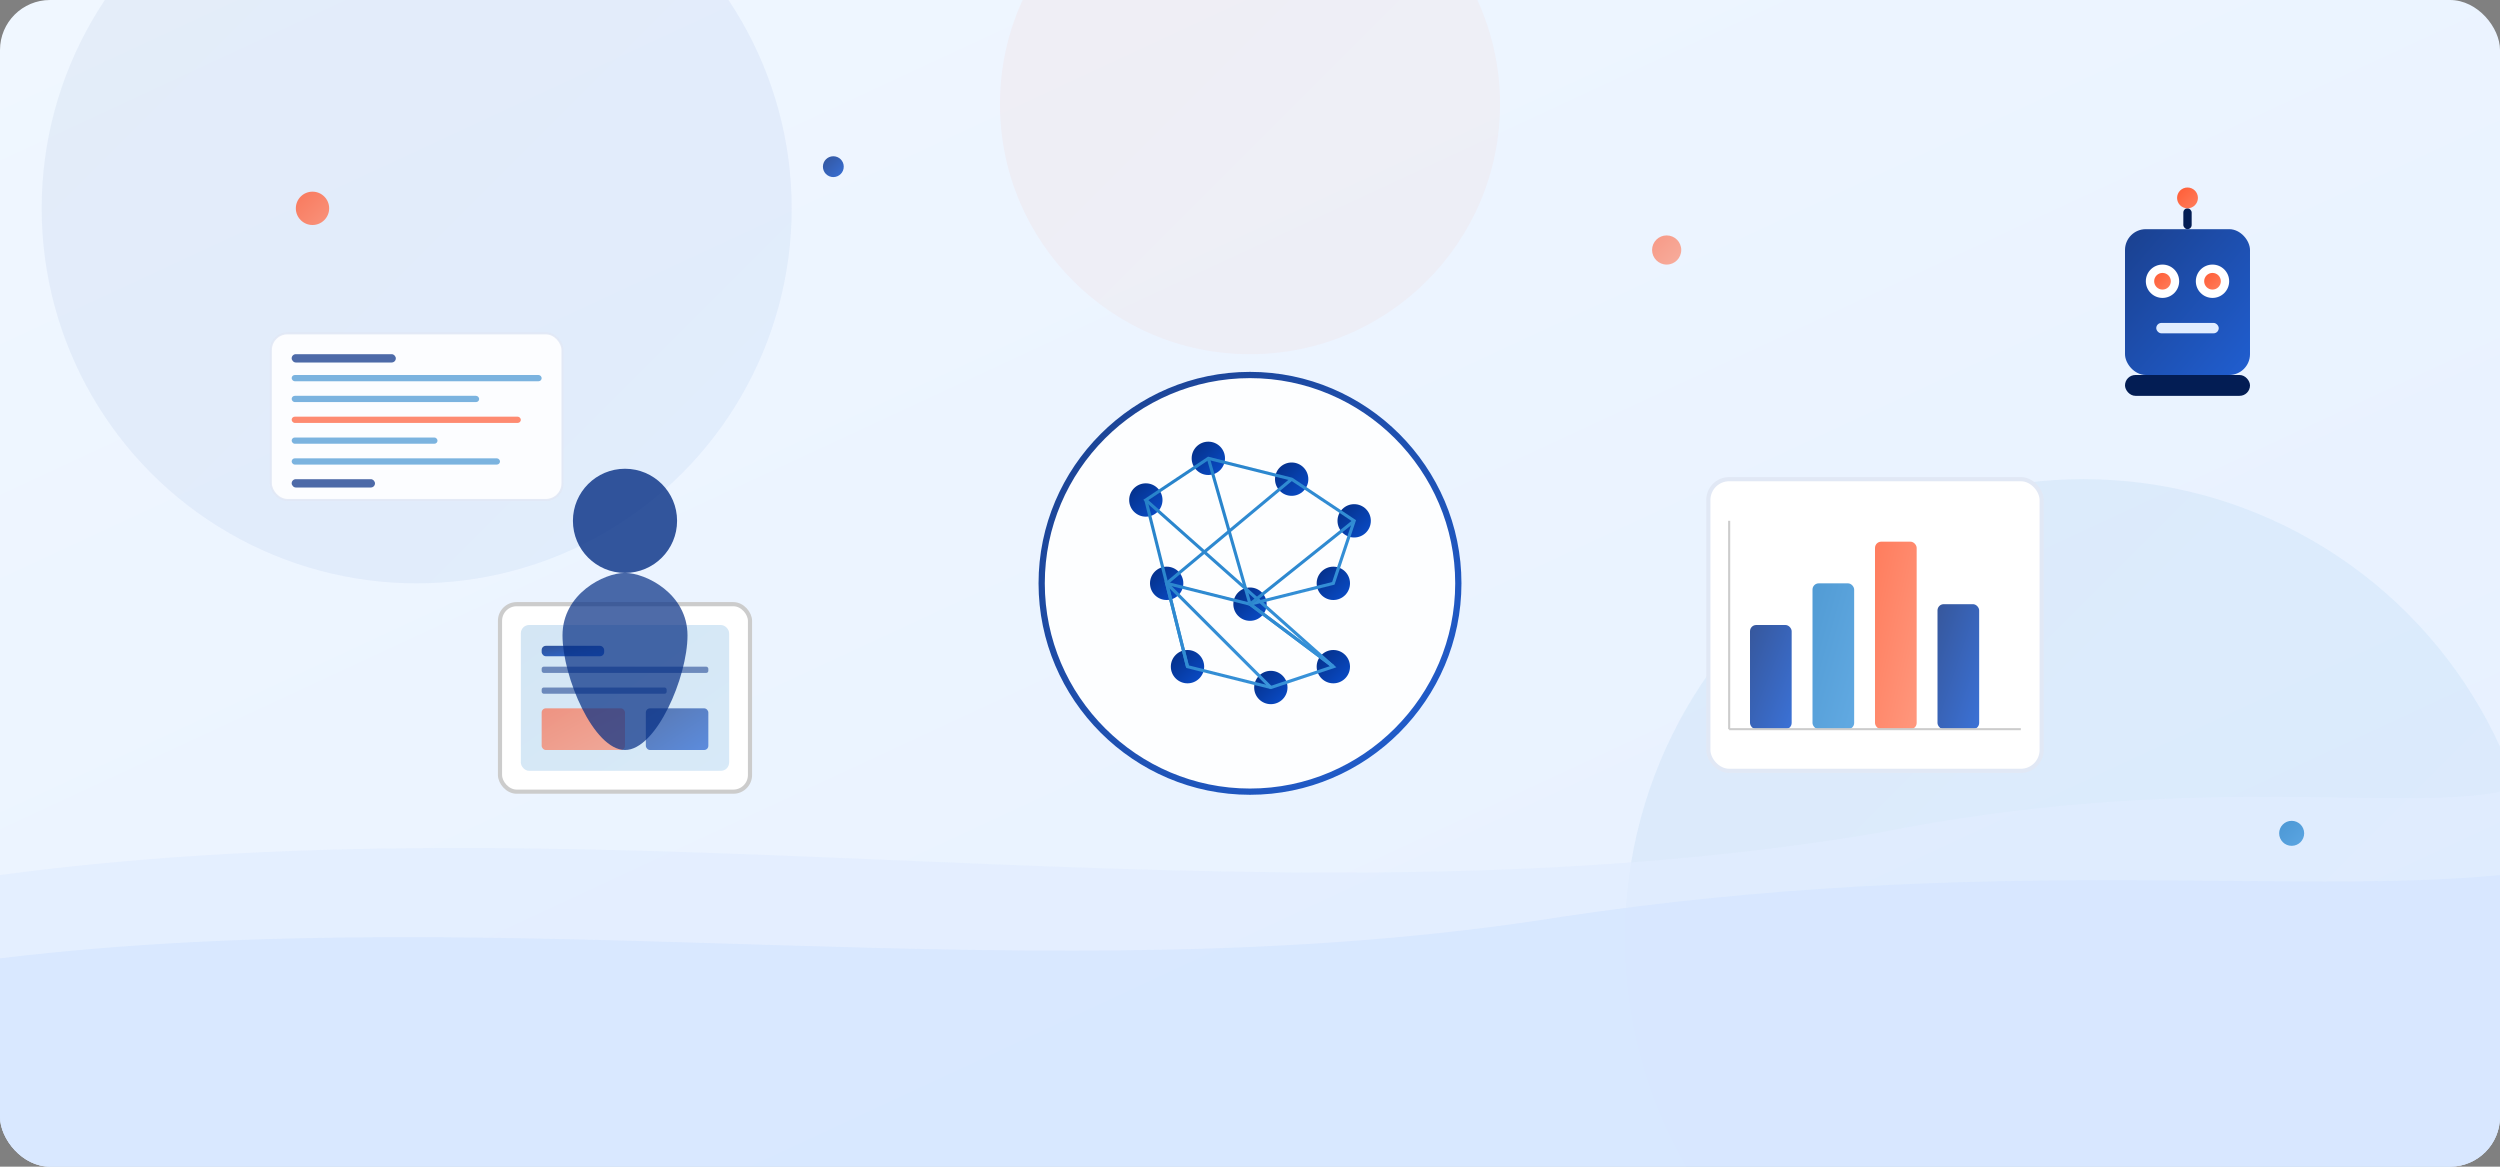 <?xml version="1.0" encoding="UTF-8"?>
<svg width="1200" height="560" viewBox="0 0 1200 560" fill="none" xmlns="http://www.w3.org/2000/svg" role="img" aria-labelledby="title desc">
  <rect x="0" y="0" width="1200" height="560" fill="#808080" stroke="none"/>
  <title id="title">K12 AI Literacy Illustration</title>
  <desc id="desc">Modern illustration representing AI education with students, robots, and data visualization</desc>
  
  <defs>
    <linearGradient id="bg" x1="0" y1="0" x2="1" y2="1">
      <stop offset="0%" stop-color="#F0F7FF"/>
      <stop offset="100%" stop-color="#E6F0FF"/>
    </linearGradient>
    
    <linearGradient id="primary" x1="0" y1="0" x2="1" y2="1">
      <stop offset="0%" stop-color="#042D83"/>
      <stop offset="100%" stop-color="#0A4ECC"/>
    </linearGradient>
    
    <linearGradient id="secondary" x1="0" y1="0" x2="1" y2="1">
      <stop offset="0%" stop-color="#2682C9"/>
      <stop offset="100%" stop-color="#3A94DB"/>
    </linearGradient>
    
    <linearGradient id="accent" x1="0" y1="0" x2="1" y2="1">
      <stop offset="0%" stop-color="#FF5C35"/>
      <stop offset="100%" stop-color="#FF7D5C"/>
    </linearGradient>
    
    <filter id="glow" x="-50%" y="-50%" width="200%" height="200%">
      <feGaussianBlur stdDeviation="15" result="blur"/>
      <feComposite in="SourceGraphic" in2="blur" operator="over"/>
    </filter>
    
    <clipPath id="scene">
      <rect x="0" y="0" width="1200" height="560" rx="24"/>
    </clipPath>
  </defs>
  
  <g clip-path="url(#scene)">
    <!-- Background with gradient -->
    <rect width="1200" height="560" fill="url(#bg)"/>
    
    <!-- Decorative circles -->
    <circle cx="200" cy="100" r="180" fill="url(#primary)" opacity="0.05"/>
    <circle cx="1000" cy="450" r="220" fill="url(#secondary)" opacity="0.07"/>
    <circle cx="600" cy="50" r="120" fill="url(#accent)" opacity="0.05"/>
    
    <!-- Abstract wave patterns -->
    <path d="M0 420 C300 380 600 450 900 400 C1050 370 1150 390 1200 380 L1200 560 L0 560 Z" 
          fill="#E1EDFF" opacity="0.7"/>
    <path d="M0 460 C250 430 500 480 750 440 C950 410 1100 430 1200 420 L1200 560 L0 560 Z" 
          fill="#D6E6FF" opacity="0.8"/>
    
    <!-- Central AI Brain Network -->
    <g transform="translate(600,280)">
      <!-- Brain outline -->
      <path d="M0,-100 C55,-100 100,-55 100,0 C100,55 55,100 0,100 C-55,100 -100,55 -100,0 C-100,-55 -55,-100 0,-100 Z"
            stroke="url(#primary)" stroke-width="3" fill="white" opacity="0.9"/>
      
      <!-- Neural network nodes -->
      <circle cx="-50" cy="-40" r="8" fill="url(#primary)"/>
      <circle cx="-20" cy="-60" r="8" fill="url(#primary)"/>
      <circle cx="20" cy="-50" r="8" fill="url(#primary)"/>
      <circle cx="50" cy="-30" r="8" fill="url(#primary)"/>
      <circle cx="-40" cy="0" r="8" fill="url(#primary)"/>
      <circle cx="0" cy="10" r="8" fill="url(#primary)"/>
      <circle cx="40" cy="0" r="8" fill="url(#primary)"/>
      <circle cx="-30" cy="40" r="8" fill="url(#primary)"/>
      <circle cx="10" cy="50" r="8" fill="url(#primary)"/>
      <circle cx="40" cy="40" r="8" fill="url(#primary)"/>
      
      <!-- Neural connections -->
      <path d="M-50,-40 L-20,-60 L20,-50 L50,-30 L40,0 L0,10 L-40,0 L-30,40 L10,50 L40,40 Z" 
            stroke="url(#secondary)" stroke-width="1.5" fill="none"/>
      <path d="M-50,-40 L-40,0 L10,50" stroke="url(#secondary)" stroke-width="1.5" fill="none"/>
      <path d="M-20,-60 L0,10 L40,40" stroke="url(#secondary)" stroke-width="1.5" fill="none"/>
      <path d="M20,-50 L-40,0 L-30,40" stroke="url(#secondary)" stroke-width="1.5" fill="none"/>
      <path d="M50,-30 L0,10 L40,40" stroke="url(#secondary)" stroke-width="1.5" fill="none"/>
    </g>
    
    <!-- Student with tablet -->
    <g transform="translate(300,320)">
      <!-- Tablet device -->
      <rect x="-60" y="-30" width="120" height="90" rx="8" fill="#FFFFFF" stroke="#CCCCCC" stroke-width="2"/>
      <rect x="-50" y="-20" width="100" height="70" rx="4" fill="url(#secondary)" opacity="0.2"/>
      
      <!-- Screen elements -->
      <rect x="-40" y="-10" width="30" height="5" rx="2" fill="url(#primary)" opacity="0.8"/>
      <rect x="-40" y="0" width="80" height="3" rx="1" fill="#042D83" opacity="0.5"/>
      <rect x="-40" y="10" width="60" height="3" rx="1" fill="#042D83" opacity="0.5"/>
      <rect x="-40" y="20" width="40" height="20" rx="2" fill="url(#accent)" opacity="0.6"/>
      <rect x="10" y="20" width="30" height="20" rx="2" fill="url(#primary)" opacity="0.6"/>
      
      <!-- Person silhouette -->
      <circle cx="0" cy="-70" r="25" fill="#042D83" opacity="0.8"/>
      <path d="M0,-45 C10,-45 30,-35 30,-15 C30,5 15,40 0,40 C-15,40 -30,5 -30,-15 C-30,-35 -10,-45 0,-45Z" 
            fill="#042D83" opacity="0.7"/>
    </g>
    
    <!-- Data visualization elements -->
    <g transform="translate(900,300)">
      <!-- Chart background -->
      <rect x="-80" y="-70" width="160" height="140" rx="10" fill="white" stroke="#E1E8F5" stroke-width="2"/>
      
      <!-- Bar chart -->
      <rect x="-60" y="0" width="20" height="50" rx="3" fill="url(#primary)" opacity="0.8"/>
      <rect x="-30" y="-20" width="20" height="70" rx="3" fill="url(#secondary)" opacity="0.8"/>
      <rect x="0" y="-40" width="20" height="90" rx="3" fill="url(#accent)" opacity="0.8"/>
      <rect x="30" y="-10" width="20" height="60" rx="3" fill="url(#primary)" opacity="0.8"/>
      
      <!-- Chart axis -->
      <path d="M-70,50 L70,50" stroke="#CCCCCC" stroke-width="1"/>
      <path d="M-70,-50 L-70,50" stroke="#CCCCCC" stroke-width="1"/>
    </g>
    
    <!-- Floating code elements -->
    <g transform="translate(200,200)">
      <rect x="-70" y="-40" width="140" height="80" rx="8" fill="white" opacity="0.9" stroke="#E1E8F5" stroke-width="1"/>
      
      <!-- Code lines -->
      <rect x="-60" y="-30" width="50" height="4" rx="2" fill="#042D83" opacity="0.7"/>
      <rect x="-60" y="-20" width="120" height="3" rx="1.5" fill="#2682C9" opacity="0.6"/>
      <rect x="-60" y="-10" width="90" height="3" rx="1.5" fill="#2682C9" opacity="0.6"/>
      <rect x="-60" y="0" width="110" height="3" rx="1.5" fill="#FF5C35" opacity="0.7"/>
      <rect x="-60" y="10" width="70" height="3" rx="1.5" fill="#2682C9" opacity="0.6"/>
      <rect x="-60" y="20" width="100" height="3" rx="1.5" fill="#2682C9" opacity="0.6"/>
      <rect x="-60" y="30" width="40" height="4" rx="2" fill="#042D83" opacity="0.7"/>
    </g>
    
    <!-- Floating AI elements -->
    <g transform="translate(1050,150)">
      <!-- Robot head -->
      <rect x="-30" y="-40" width="60" height="70" rx="10" fill="url(#primary)" opacity="0.9"/>
      <rect x="-30" y="30" width="60" height="10" rx="5" fill="#031D54"/>
      
      <!-- Robot eyes -->
      <circle cx="-12" cy="-15" r="8" fill="white"/>
      <circle cx="12" cy="-15" r="8" fill="white"/>
      <circle cx="-12" cy="-15" r="4" fill="url(#accent)"/>
      <circle cx="12" cy="-15" r="4" fill="url(#accent)"/>
      
      <!-- Robot antenna -->
      <rect x="-2" y="-50" width="4" height="10" rx="2" fill="#031D54"/>
      <circle cx="0" cy="-55" r="5" fill="url(#accent)"/>
      
      <!-- Robot mouth -->
      <rect x="-15" y="5" width="30" height="5" rx="2.5" fill="#E1EDFF"/>
    </g>
    
    <!-- Decorative elements -->
    <circle cx="150" cy="100" r="8" fill="url(#accent)" opacity="0.8"/>
    <circle cx="1100" cy="400" r="6" fill="url(#secondary)" opacity="0.8"/>
    <circle cx="400" cy="80" r="5" fill="url(#primary)" opacity="0.8"/>
    <circle cx="800" cy="120" r="7" fill="url(#accent)" opacity="0.6"/>
  </g>
</svg>
